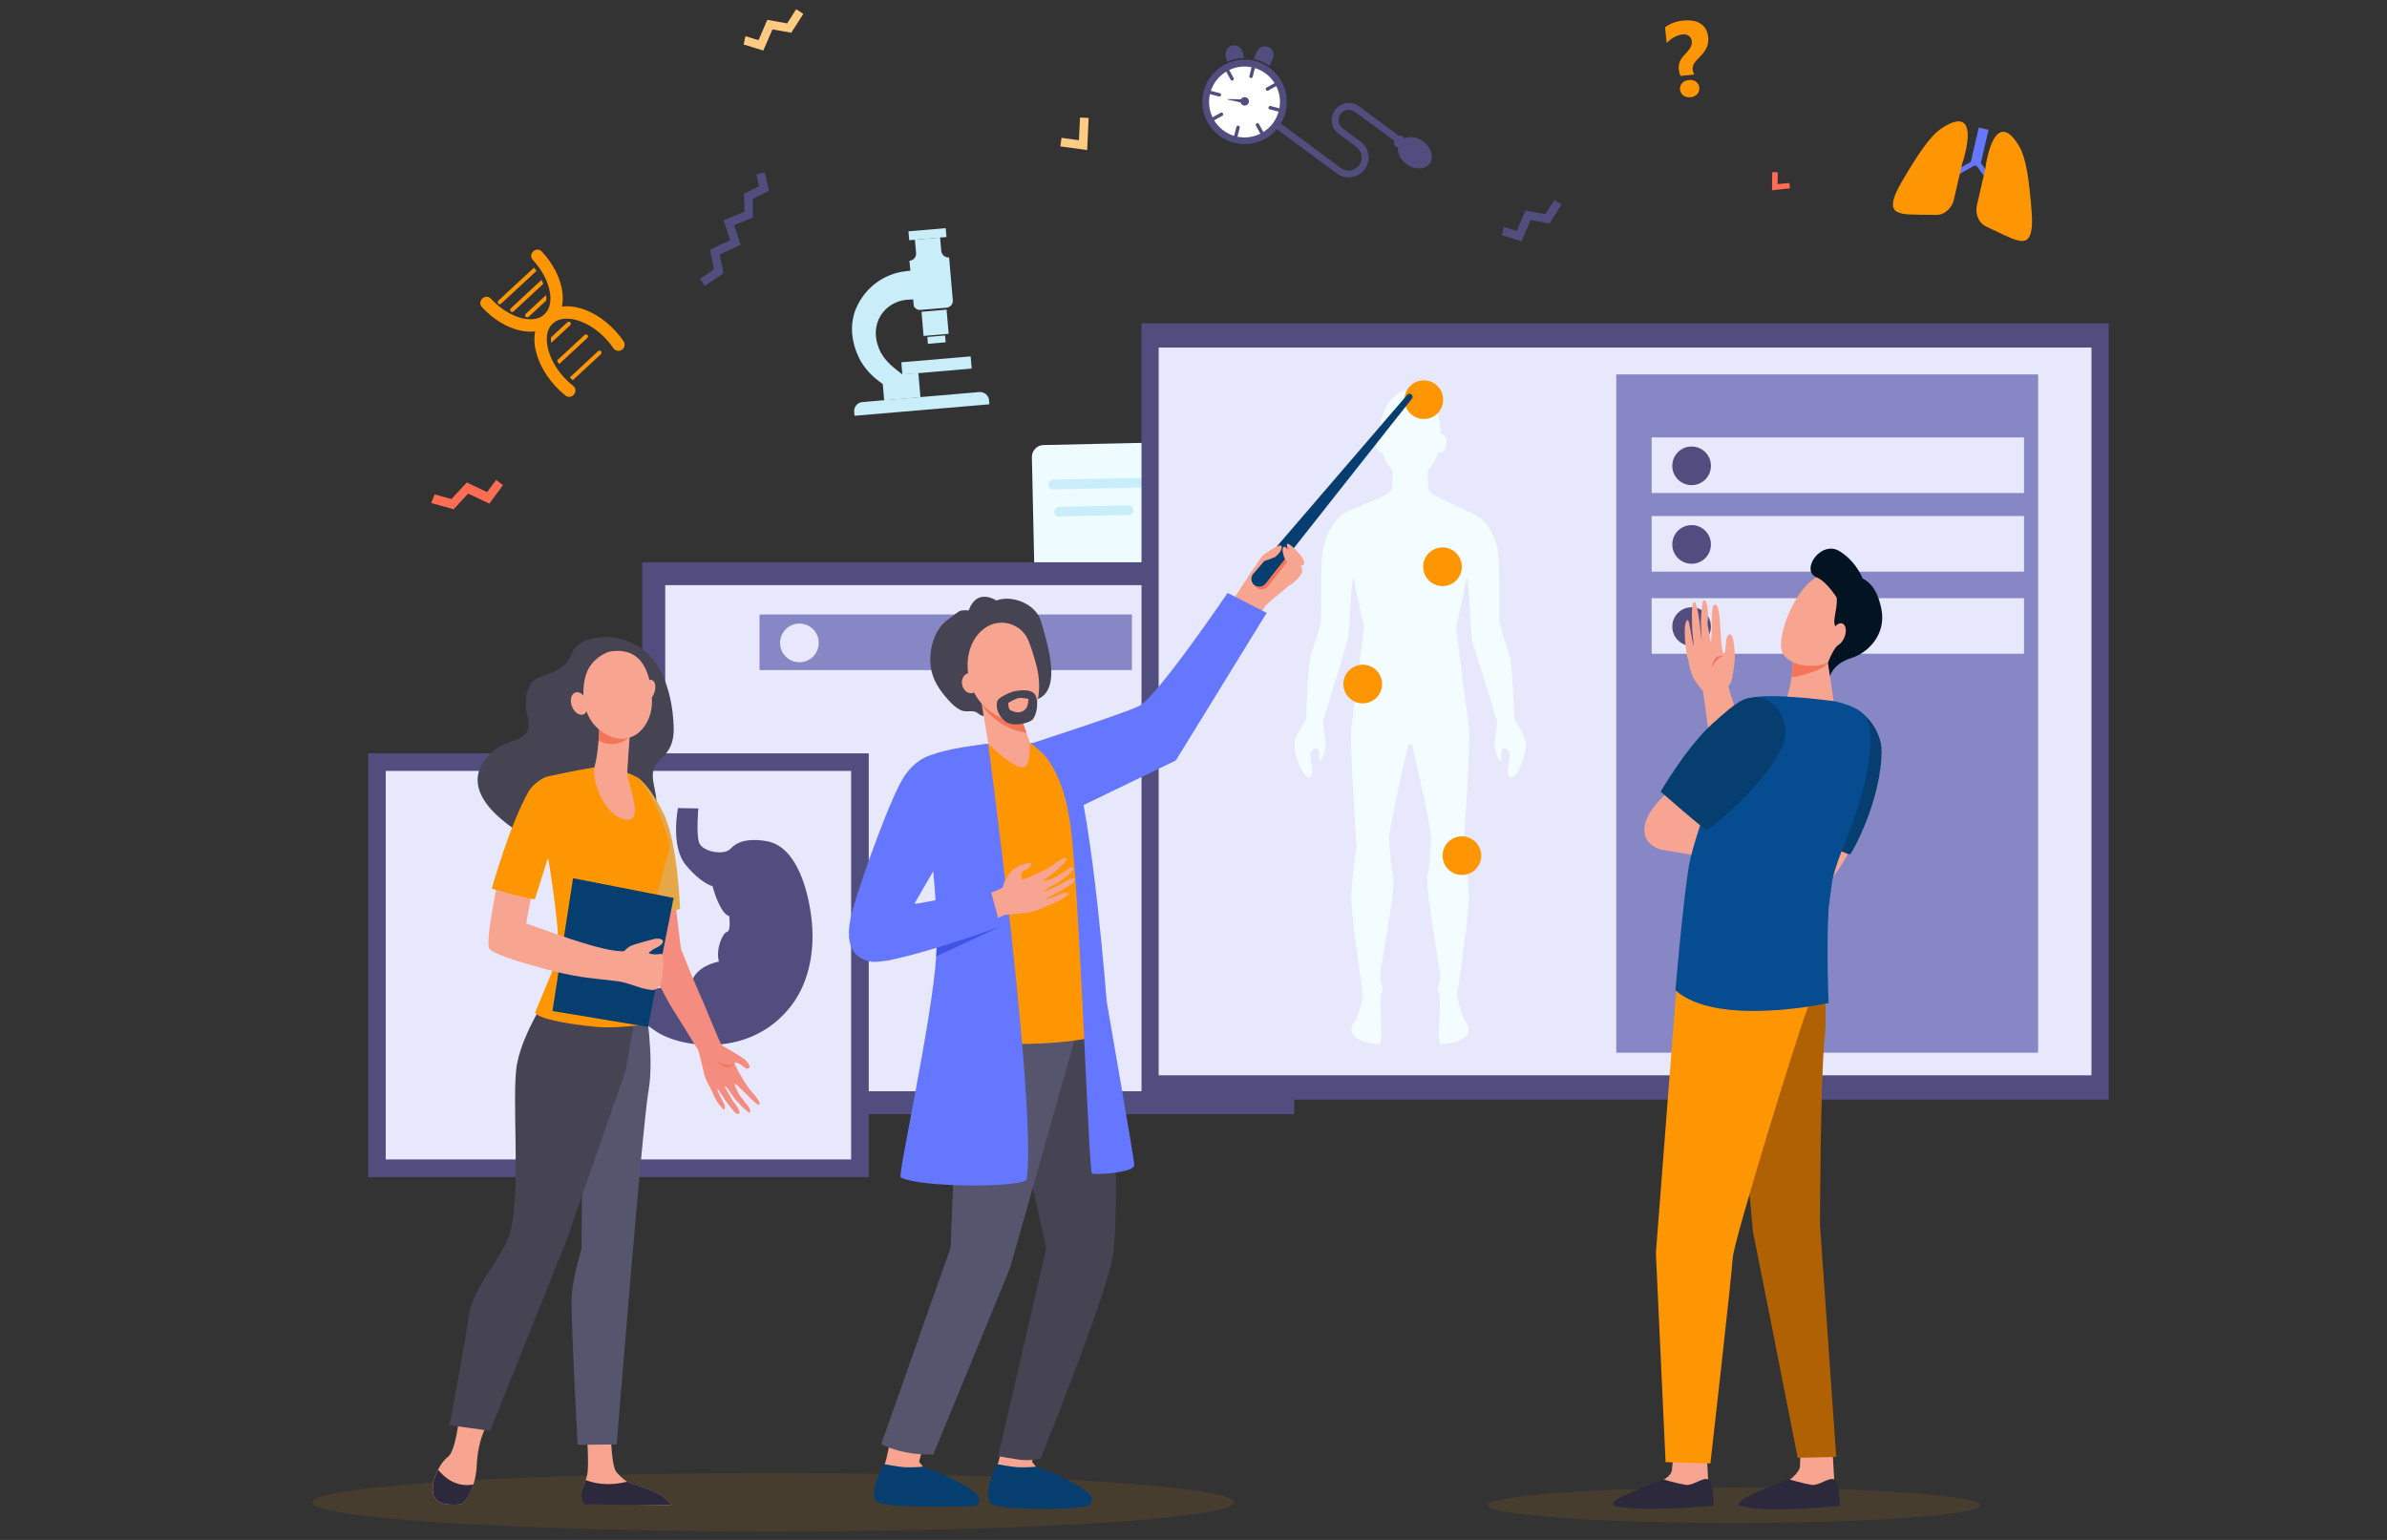 <?xml version="1.0" encoding="utf-8"?>
<!-- Generator: Adobe Illustrator 24.0.0, SVG Export Plug-In . SVG Version: 6.00 Build 0)  -->
<svg version="1.1" id="Слой_2" xmlns="http://www.w3.org/2000/svg" xmlns:xlink="http://www.w3.org/1999/xlink" x="0px" y="0px"
	 viewBox="0 0 3100 2000" style="enable-background:new 0 0 3100 2000;" xml:space="preserve">
<rect x="0" y="0" width="3100" height="2000" fill="#333333" stroke="none"/>
<style type="text/css">
	.st0{opacity:0.1;fill:#FE9603;enable-background:new    ;}
	.st1{fill:#EEFBFF;}
	.st2{fill:#FFFFFF;}
	.st3{fill:#86B1F2;}
	.st4{fill:#C9EDF9;}
	.st5{fill:#514E7F;}
	.st6{fill:#E8E8FC;}
	.st7{fill:#8787C6;}
	.st8{fill:#FF6E53;}
	.st9{fill:#F3FDFF;}
	.st10{fill:#FE9603;}
	.st11{fill:#F8A492;}
	.st12{fill:#063E70;}
	.st13{fill:#F7A491;}
	.st14{fill:#2D293D;}
	.st15{fill:#F47458;}
	.st16{fill:#031322;}
	.st17{fill:#AF6104;}
	.st18{fill:#064C91;}
	.st19{fill:#57546D;}
	.st20{fill:#464353;}
	.st21{fill:#F48C7F;}
	.st22{fill:#E6A748;}
	.st23{fill:#6577FF;}
	.st24{fill:#4054E7;}
	.st25{fill:#FFCB83;}
</style>
<ellipse class="st0" cx="2251.9" cy="1955" rx="319.5" ry="22.9"/>
<ellipse class="st0" cx="1004.3" cy="1951.1" rx="598.6" ry="37.9"/>
<g>
	<path class="st1" d="M1358.8,745.2l263.6-5.8c8.5-0.2,15.2-7.2,15.1-15.7l-3-136.4c-0.2-8.5-7.2-15.2-15.7-15.1l-263.6,5.8
		c-8.5,0.2-15.2,7.2-15.1,15.7l3,136.4C1343.3,738.6,1350.3,745.3,1358.8,745.2z"/>
	<path class="st2" d="M1500.8,655.6c0.6,27.2,23.1,48.7,50.3,48.1c27.2-0.6,48.7-23.1,48.1-50.3c-0.6-27.2-23.1-48.7-50.3-48.1
		C1521.8,605.9,1500.2,628.4,1500.8,655.6z"/>
	<path class="st3" d="M1535.1,635.2c0.2,8,6.8,14.4,14.8,14.2c8-0.2,14.4-6.8,14.2-14.8c-0.2-8-6.8-14.4-14.8-14.2
		C1541.3,620.5,1534.9,627.1,1535.1,635.2z"/>
	<path class="st3" d="M1527.4,681.4l46.4-1l-0.1-3.2c-0.2-10.6-9-19-19.6-18.8l-8,0.2c-10.6,0.2-19,9-18.8,19.6L1527.4,681.4z"/>
	<g>
		<path class="st4" d="M1485.5,632.7c2.5-0.9,4.1-3.4,4-6c-0.1-3.5-3-6.2-6.4-6.1l-115.3,2.5c-0.7,0-1.4,0.2-2.1,0.4
			c-2.5,0.9-4.1,3.4-4,6c0.1,3.5,3,6.2,6.4,6.1l115.3-2.5C1484.2,633.1,1484.9,632.9,1485.5,632.7z"/>
	</g>
	<g>
		<path class="st4" d="M1467.8,668.4c2.5-0.9,4.1-3.4,4-6c-0.1-3.5-3-6.2-6.4-6.1l-90,2c-0.7,0-1.4,0.2-2.1,0.4
			c-2.5,0.9-4.1,3.4-4,6c0,1.7,0.7,3.2,1.9,4.4c1.2,1.2,2.8,1.8,4.5,1.7l90-2C1466.4,668.8,1467.1,668.7,1467.8,668.4z"/>
	</g>
</g>
<rect x="899.1" y="665.3" transform="matrix(-1.836970e-16 1 -1 -1.836970e-16 2346.128 -168.823)" class="st5" width="716.8" height="846.8"/>
<rect x="928.8" y="695" transform="matrix(-1.836970e-16 1 -1 -1.836970e-16 2346.128 -168.824)" class="st6" width="657.3" height="787.2"/>
<rect x="986.4" y="798.1" class="st7" width="483.6" height="72.2"/>
<path class="st6" d="M1063.3,835c0,13.9-11.2,25.1-25.1,25.1c-13.9,0-25.1-11.2-25.1-25.1c0-13.9,11.2-25.1,25.1-25.1
	C1052.1,809.9,1063.3,821.1,1063.3,835z"/>
<rect x="528.1" y="928.5" transform="matrix(-1.836970e-16 1 -1 -1.836970e-16 2056.748 450.355)" class="st5" width="550.3" height="650.1"/>
<rect x="550.9" y="951.4" transform="matrix(-1.836970e-16 1 -1 -1.836970e-16 2056.747 450.353)" class="st6" width="504.6" height="604.4"/>
<path class="st5" d="M880.5,1049.5c0,0-10.1,49.3,10.1,73.9c20.3,24.6,34.8,27.5,34.8,27.5s8.7,34.8,21.7,39.1
	c0,0,2.4,19.3-2.9,20.3c-5.3,1-15,21.7-10.6,38.6c0,0-33.8,5.8-36.2,31.4c0,0-8.7,3.4-17.4,0.5c-8.7-2.9-27.1,5.3-40.6,3.9
	c-13.5-1.4-35.3-25.1-56.5-15.5c-21.3,9.7-15.5,110.6-15.5,110.6h19.8c0,0-1.4-73.4,9.2-74.9c10.6-1.4,22.7,12.1,55.1,34.3
	s123.7,35.7,176.3-33.3c24.3-31.9,30.7-74.5,26-113.5c-3.9-33.1-17.9-92.4-57.5-99.8c-15.3-2.9-35.9-3.2-47.3,9.5
	c-8.7,9.7-37.2,3.9-41.1-7.7c-3.9-11.6-1-44.4-1-44.4L880.5,1049.5z"/>
<polygon class="st8" points="644.4,623.3 632.6,639.2 606.2,626.6 586.3,648.2 564.5,642.1 560,653.3 589.1,661.4 608,641 
	635.5,654.1 653.2,630.1 "/>
<polygon class="st5" points="998.7,247.9 977.5,258.4 978,282.4 953.5,292.5 961.9,317.9 934.7,330.5 939.6,354.9 915.3,371.3 
	909.1,362.1 927.2,349.8 922.1,324.1 948.3,312 939.7,286.1 966.8,275.1 966.3,251.6 985.9,241.9 982.3,226.5 993.1,224 "/>
<rect x="1482.4" y="419.8" transform="matrix(-1 -1.224647e-16 1.224647e-16 -1 4220.973 1847.982)" class="st5" width="1256.1" height="1008.3"/>
<rect x="1637.9" y="318.3" transform="matrix(-1.836970e-16 1 -1 -1.836970e-16 3034.477 -1186.495)" class="st6" width="945.2" height="1211.4"/>
<g>
	<path class="st9" d="M1791.9,564c0,31.9,17.7,57.8,39.6,57.8c21.9,0,39.6-25.9,39.6-57.8s-17.7-57.8-39.6-57.8
		C1809.6,506.2,1791.9,532.1,1791.9,564z"/>
	<path class="st9" d="M1863.8,575c-0.7,6.8,2,12.6,6.1,13c4.1,0.4,7.9-4.7,8.6-11.5c0.7-6.8-2-12.6-6.1-13
		C1868.4,563.1,1864.6,568.3,1863.8,575z"/>
	<path class="st9" d="M1786.1,576.6c0.8,6.8,4.7,11.9,8.7,11.4c4.1-0.5,6.7-6.3,5.9-13.1c-0.8-6.8-4.7-11.9-8.7-11.4
		C1788,564,1785.3,569.9,1786.1,576.6z"/>
	<path class="st9" d="M1682,960.9c4.9-12.7,14.4-27.4,14.4-27.4s1.4-68.9,6.7-85.1c5.3-16.2,11.3-32,12.3-41.5
		c1.1-9.5-1.4-76.3,3.2-96.4c4.6-20,16.4-38.3,28.8-45c12.3-6.7,55.7-20.8,59.5-28.8c3.9-8.1-0.7-45.4-0.7-45.4l25.2-7.5v0l0,0l0,0
		v0l25.2,7.5c0,0-4.6,37.3-0.7,45.4c3.9,8.1,48.9,25.9,61.2,32.5c12.3,6.7,22.5,21.3,27.1,41.3c4.6,20,2.1,86.9,3.2,96.4
		c1.1,9.5,7,25.3,12.3,41.5c5.3,16.2,6.7,85.1,6.7,85.1s9.5,14.8,14.4,27.4c4.9,12.7-10.2,51.4-19,48.9c-8.8-2.5,2.1-27.1-2.1-33.4
		c-4.2-6.3-8.1-5.6-9.5-1.1c-1.4,4.6,0.7,13-1.8,13c-2.5,0-8.4-13.7-7.4-25c1.1-11.3,4.6-21.1,2.5-29.5s-27.6-86.4-31.1-100.8
		c-3.5-14.4-4-81.7-7.6-82.8c0,0-6.7,34.1-13.7,64l5.6,46.4c0,0,8.4,63.7,10.9,83.4c2.5,19.7-6.7,155.1-6.7,155.1s7,45.4,6.7,69.6
		c-0.4,24.3-15.1,123.1-15.1,123.1s3.5,25,11.3,35.5c7.7,10.6,2.1,19-6,22.9c-8.1,3.9-22.9,6.7-26.7,5.6c0,0-3.5,0-2.5-20.8
		c1.1-20.8,2.1-39-0.4-45.4c-2.5-6.3,0.4-9.5,2.1-16.9c1.8-7.4-19.7-118.7-16.5-134.2c3.2-15.5,3.7-35.9,4.8-48.5
		c1.1-12.7-24.8-123.3-24.8-123.3h-4.8c0,0-26,111.4-25,124.1c1.1,12.7,2.4,35.2,5.5,50.6c3.2,15.5-18.9,123.9-17.2,131.3
		c1.8,7.4,4.6,10.6,2.1,16.9c-2.5,6.3-1.4,24.6-0.4,45.4c1.1,20.8-2.5,20.8-2.5,20.8c-3.9,1.1-18.6-1.8-26.7-5.6
		c-8.1-3.9-13.7-12.3-6-22.9c7.7-10.6,11.3-35.5,11.3-35.5s-14.8-98.8-15.1-123.1c-0.4-24.3,6.7-69.6,6.7-69.6s-9.1-135.4-6.7-155.1
		c2.5-19.7,10.9-83.4,10.9-83.4l5.6-46.4c-7-29.9-13.7-64-13.7-64c-3.5,1.1-4.2,66.8-7.7,81.2c-3.5,14.4-28.8,94-31,102.4
		c-2.1,8.4,1.4,18.3,2.5,29.5c1.1,11.3-4.9,25-7.4,25c-2.5,0-0.4-8.4-1.8-13c-1.4-4.6-5.3-5.3-9.5,1.1c-4.2,6.3,6.7,31-2.1,33.4
		C1692.2,1012.3,1677.1,973.6,1682,960.9z"/>
</g>
<rect x="2099.1" y="486.3" transform="matrix(-1 -1.224647e-16 1.224647e-16 -1 4746.026 1853.486)" class="st7" width="547.9" height="880.9"/>
<path class="st10" d="M1898.5,736.1c0,13.9-11.2,25.1-25.1,25.1c-13.9,0-25.1-11.2-25.1-25.1c0-13.9,11.2-25.1,25.1-25.1
	C1887.3,711,1898.5,722.2,1898.5,736.1z"/>
<path class="st10" d="M1794.9,888.4c0,13.9-11.2,25.1-25.1,25.1c-13.9,0-25.1-11.2-25.1-25.1c0-13.9,11.2-25.1,25.1-25.1
	C1783.7,863.3,1794.9,874.5,1794.9,888.4z"/>
<path class="st10" d="M1923.7,1111.3c0,13.9-11.2,25.1-25.1,25.1c-13.9,0-25.1-11.2-25.1-25.1c0-13.9,11.2-25.1,25.1-25.1
	C1912.4,1086.2,1923.7,1097.5,1923.7,1111.3z"/>
<path class="st10" d="M1874.2,519.1c0,13.9-11.2,25.1-25.1,25.1c-13.9,0-25.1-11.2-25.1-25.1c0-13.9,11.2-25.1,25.1-25.1
	C1863,493.9,1874.2,505.2,1874.2,519.1z"/>
<rect x="2145" y="568.1" class="st6" width="483.6" height="72.2"/>
<path class="st5" d="M2222,605c0,13.9-11.2,25.1-25.1,25.1c-13.9,0-25.1-11.2-25.1-25.1c0-13.9,11.2-25.1,25.1-25.1
	C2210.7,579.9,2222,591.1,2222,605z"/>
<rect x="2145" y="670.2" class="st6" width="483.6" height="72.2"/>
<path class="st5" d="M2222,707.1c0,13.9-11.2,25.1-25.1,25.1c-13.9,0-25.1-11.2-25.1-25.1c0-13.9,11.2-25.1,25.1-25.1
	C2210.7,681.9,2222,693.2,2222,707.1z"/>
<rect x="2145" y="776.9" class="st6" width="483.6" height="72.2"/>
<path class="st5" d="M2222,813.8c0,13.9-11.2,25.1-25.1,25.1c-13.9,0-25.1-11.2-25.1-25.1c0-13.9,11.2-25.1,25.1-25.1
	C2210.7,788.7,2222,800,2222,813.8z"/>
<path class="st11" d="M2402.2,1102.1c-1.2,4.4-1.9,5.9-3.4,8.9c-9.9,19.2-32.8,46.6-32.8,46.6l-17.7-42.7c0,0,2.9-13.4,7.9-32.5
	C2373.2,1087.2,2389.6,1089.9,2402.2,1102.1z"/>
<path class="st12" d="M2300.5,1065.1c0,0,98.9,45.5,102.1,44.6c2.1-0.6,40.6-69.4,41-134.1c0.2-29.9-28.9-65.8-61.3-58.7
	c-16.3,3.6-16.1,8.4-40.3,45.9C2317.8,1000.3,2300.5,1065.1,2300.5,1065.1z"/>
<path class="st13" d="M2216,1880.3c0,0,2.3,41.5,2.4,41.6c0.9,5.3,4.3,18.3,4.3,23.1c0,18-80-15.3-62.1-23.2
	c1.6-0.7,10.1-6.2,10.7-12.3c0.8-9.4,2.9-28.5,2.9-28.5L2216,1880.3z"/>
<path class="st14" d="M2160.8,1921.6c0,0,18.8,5.5,28.4,6.9c9.6,1.4,22.3-10.2,29.1-7.1c7.5,3.4,7.2,34.4,7.2,34.4
	s-100.7,8.8-129-0.3C2085.2,1951.9,2122.4,1934.4,2160.8,1921.6z"/>
<path class="st13" d="M2379.7,1880.3c0,0,2.3,41.5,2.4,41.6c0.9,5.3,4.3,18.3,4.3,23.1c0,18-80-15.3-62.1-23.2
	c1.6-0.7,12.6-10.2,13.2-16.4c0.8-9.4,0.4-24.4,0.4-24.4L2379.7,1880.3z"/>
<path class="st14" d="M2324.4,1921.6c0,0,18.8,5.5,28.4,6.9c9.6,1.4,22.3-10.2,29.1-7.1c7.5,3.4,7.8,34.4,7.8,34.4
	s-101.2,10.3-129.6-0.3C2249,1951.4,2286,1934.4,2324.4,1921.6z"/>
<g>
	<path class="st13" d="M2285,1019.1c-0.3-0.9-0.9-2.8-1.9-5.7c-3.5-10.5-10.9-32.2-17.4-53.8l-0.1-0.2c-2-7.6-6.3-20.8-10.4-33.5
		c-4.6-14.2-10.3-31.8-10.5-34.8c0.2-0.5,2.6-3.4,3.1-4.6c2.6-7.2,4.5-22.1,5.2-29.6c0.4-4.7-0.8-33-6.1-33
		c-6.4,0-5.1,15.1-6.5,22.9c-0.3,1.8-2.9,1.8-3.2,0c-0.5-2.7-0.9-6.1-1.8-11.4l-1.4-22.4c-0.3-1.7-0.7-27.9-6.5-27.9
		c-6.7,0-3.2,27.4-5.4,49.6c-0.7-2.6-1.4-5.6-1.9-8.5c0.1-1.5-1.9-12.2-2.7-15.7c1-6.2,1.5-31.8-4.7-30.9
		c-3.1,0.5-3.9,29.3-3.9,29.3c0,1.9,1.2,20.9,1.1,23.8c-0.6-4.8-4.6-50.7-9.5-50.7c-4,0-3.5,17.3-2.8,35.2c0.1,2.6,1.8,19.5,2,22.1
		c-1.9-3.4-5.7-34-7.6-34c-7.8,0-2.7,44.4,0.2,51.6c0.3,0.7,0.6,2.2,0.9,3.9c1,5,2.6,13.3,6.7,20.8c4.9,9,10.8,14.1,11.8,16.3
		c0.8,4.5,4,29.7,7,49.9c1.3,8.6,2.7,18.1,4.1,27.9l0.1,0c0.3,2.1,1.7,8.9,7.3,34.2c7.6,34.7,8.4,36.2,8.8,36.8
		c3.3,6.3,79.3,116.4,82.5,121l1.9,2.8l32-46L2285,1019.1z"/>
	<path class="st15" d="M2223.1,868.1c0,0,5.7-15.6,15.9-15.6c0,0-5.7-2.2-10.6,1.9C2223.6,858.5,2223.1,868.1,2223.1,868.1z"/>
</g>
<g>
	<path class="st13" d="M2372.3,849.2l9.1,61.2c0,0-34.6,29.6-54.7,23.4c-16.9-5.2-5.3-28.8-5.3-28.8s9-32.7,6.2-49.8
		C2324.8,838.1,2372.3,849.2,2372.3,849.2z"/>
	<path class="st15" d="M2365.7,867.8c-8.7,4.4-25.8,10.3-39.1,11.8c1.3-8.6,2-17.6,0.9-24.3c-1.3-7.9,8.2-9.8,18.7-9.5
		c13.8,1.3,26,3.6,26,3.6l1.7,11.8C2371.4,864,2368.6,866.3,2365.7,867.8z"/>
	<path class="st13" d="M2415.9,778.6c1.4,0-13.7,68.4-37,80.2c-23.4,11.8-58.2,5.6-64.7-12.8c-7.2-20.4,19.1-90.1,52-99
		C2399,738.1,2415.9,778.6,2415.9,778.6z"/>
	<path class="st16" d="M2388.9,715.8c18.7,11.5,27.2,28.5,30.1,35.5c8.8,4.4,19.3,14,24.4,39.9c6.3,31.8-16,56.3-39.5,63.6
		c-23.6,7.4-27.3,23.5-27.3,23.5l-2.6-17.4c0,0,5.2-15.6,13.1-23.4c7.9-7.8-3.7-19.2-4.8-28.5c-0.8-7.1,4.1-21,3.1-32.7
		c0,0-13.1-21.2-26-26.4C2337.4,740.9,2364.9,701.1,2388.9,715.8z"/>
	<path class="st13" d="M2378.9,820.9c-3.1,7.9-1.8,15.7,2.8,17.5c4.6,1.8,10.8-3.2,13.8-11.1c3.1-7.9,1.8-15.7-2.8-17.5
		C2388.2,808.1,2382,813,2378.9,820.9z"/>
</g>
<path class="st11" d="M2292,1126.8l-135.9-23.6c0,0,15.5-41.5,21-41.5s102.8,45.3,102.8,45.3l7.7,16.6L2292,1126.8z"/>
<path class="st17" d="M2361.6,1226.2c0,0,13.6,70,8,123c-5.5,53-6,241.5-6,241.5l21.1,301.5l-50,1.2c0,0-59.3-301.3-58.2-293.6
	c1.1,7.7-19.9-212.2-19.9-212.2l70.7-168L2361.6,1226.2z"/>
<path class="st10" d="M2348.3,1222.9c0,0,8.8,63-2.2,90.6c-11.1,27.6-94.8,298.7-95.9,320.8c-1.1,22.1-28.9,266.4-28.9,266.4
	l-58.2-1.7l-12.6-271.6l26.4-341.3l25.6-86.3L2348.3,1222.9z"/>
<path class="st13" d="M2381.3,910.5c0,0-14.3,10-27.7,8.9c-13.4-1.2-32.3-14.3-32.3-14.3l2.6-9.5c0,0,34.6-5.4,35.5-4.8
	C2360.3,891.3,2381.3,910.5,2381.3,910.5z"/>
<path class="st11" d="M2228.4,1059.5c0,0-51.4,51.8-74.6,42.9c-23.2-8.8-32.8-39.1,23.8-83.3
	C2228.3,979.6,2228.4,1059.5,2228.4,1059.5z"/>
<path class="st18" d="M2193.6,1123.5c7.6-44.3,63-182.3,67.4-207.7c2.1-12.4,32-12.6,60.4-11c30,1.7,59.9,5.8,59.9,5.8
	s26.6,4.7,38.3,16.4c11.7,11.7,14.8,44.1-2,105.5c-13.3,48.5-29.7,75.1-37.9,110.4c-1.7,11.8-3.1,23.5-4.9,37.2
	c-3,52.8,0,122.6,0,122.6s-144.8,32-198.9-16.6C2175.9,1285.9,2185.8,1168.9,2193.6,1123.5z"/>
<path class="st12" d="M2156.7,1028.1c0,0,56.8,50,60.1,50c2.1,0,81.1-62,99.3-112.9c10.1-28.1-11.1-59.6-35.2-59.5
	c-16.7,0.1-24.2,4.7-57.3,34.5C2190.4,970.1,2156.7,1028.1,2156.7,1028.1z"/>
<path class="st13" d="M595.9,1843.6c0,0-4.1,41.4-14.6,49c-10.5,7.6-24.5,35.7-17.5,50.9c7,15.2,36.3,9.9,36.3,9.9s17.5-16,19-49.6
	c1.6-33.6,12.1-50.8,12.1-50.8L595.9,1843.6z"/>
<path class="st13" d="M762,1860.2c0,0,3.3,41.8,0.6,55.4c-1.4,7.3-9.4,22.2-5.8,29.1s7.9,8.6,7.9,8.6l106.4,1.7
	c0,0-0.2-13.4-50.9-27.9c-6.4-1.8-13.4-8.2-19.2-14.5c-6.8-7.6-7.4-44.4-7.4-44.4L762,1860.2z"/>
<path class="st19" d="M838,1304.7c0,0,12.1,67.8,4.2,112.3c-8,44.5-41.3,459-41.3,459l-50.7,0.5c0,0-9.3-169.7-7.7-193.7
	c1.6-24,12.7-60.9,12.7-60.9l1-145.1l53.6-182.7L838,1304.7z"/>
<path class="st20" d="M713,1290.4c0,0-33.5,49.6-41.4,90.7c-8,41.1,5.9,167.2-9.5,221c-8.3,29.1-48.8,70.6-53.6,108.2
	c-4.8,37.6-24.8,140.7-24.8,140.7l52.8,7.3l98.8-246.2l77.5-222.5l19.8-114.6L713,1290.4z"/>
<path class="st14" d="M615,1928c-22.8,4.2-38.1-9.2-46-19.2c-5.8,11.3-9.4,25.4-5.1,34.7c7,15.2,36.3,9.9,36.3,9.9
	S609.3,1945.2,615,1928z"/>
<path class="st14" d="M820.3,1926.9c-1.8-0.5-3.7-1.4-5.6-2.6c-25.2,6.4-43.7,2.1-54.1-2.1c-2.7,7.6-6.4,16.5-5.6,22.3
	c1,7,4.1,9.5,4.1,9.5l112.1,0.9C871.1,1954.9,870.9,1941.5,820.3,1926.9z"/>
<g>
	<path class="st21" d="M981,1423.4c0,0-5-5.4-6.5-7.3c-1.8-2.2-6.6-9.4-6.6-9.4s-15.7-25.6-13.7-26.6c2-1,7.2,2,8.7,3.2
		c1.5,1.2,3.4,2.6,5,3.8c1.5,1.3,3.7,1.2,5.4-0.6c1.7-1.8-3.3-8-5.5-9.9c-6.8-5.7-27.9-17.4-30.1-18.8c-2.6-1.6-21.5-50.9-29.3-67.3
		c0,0,0,0,0,0c-12-27.2-23-55.7-24.2-58.6L869,1106.1l-49.1-12.8c0,0,14.8,140,16.3,146.9c0.7,3.3,33.5,64.2,33.6,64.2
		c18.1,29,34.1,54.6,37,59.5c0,0,4.7,17.2,7,28.3c2.3,11.1,9,20.5,10.2,23.5c0.2,0.4,3.5,11.1,12.2,21.8c7.5,9.2,4.7-2.9,4.7-2.9
		s-10.8-19.6-9.1-20.2c1.3-0.5,6.6,10.6,14.8,20.9c2.1,2.6,4.2,5.3,6.1,7.6c5.1,6.2,10.4,4.9,6.2-2.5c-1.5-2.6-4.1-6.9-6.4-9.6
		c-2.5-3-3.8-6.6-5.5-9.4c-3.4-5.6-5.9-9.7-5.6-9.7c0.4,0,0.5-1.6,2.9,1.1c2.8,3.3,7.2,11.6,11.7,16.1c2.5,2.6,7.5,8.3,7.5,8.3
		s9.1,8.3,9.7,8c3.3-2.1-1.5-9.9-5.4-13c-1.5-3.2-6.9-9-6.9-9s-8.3-14.3-6.2-15.5c1.7-1,28.2,29.3,31.3,27
		C988.5,1432.9,981,1423.4,981,1423.4z"/>
	<path class="st15" d="M931.8,1378.9c0,0,14.4,8.2,22.1,1.5c0,0-2.9,5.4-9.2,5.5C938.3,1385.9,931.8,1378.9,931.8,1378.9z"/>
</g>
<path class="st20" d="M741.3,850.9c-7.1,19.4-25.6,22.1-44.4,30.7c-12.6,5.7-16.8,29-12.5,45.2c10.8,41.1-23.3,28.6-46.4,50.7
	c-55.7,53.3,36.5,103.5,49.7,111.9c13.2,8.5,62.8,24.4,71.5,25.7c26.4,3.8,60.8-10.4,82.7-40.8c21.9-30.4,2.8-52.4,6.3-72.2
	c3.5-19.8,28.1-18.8,26.7-58.3c-1.5-42.8-14.7-77.4-33.9-95.2c-31.7-29.5-76.7-23.5-91.1-10.1C745.6,842.5,742.9,846.7,741.3,850.9z
	"/>
<path class="st22" d="M827.2,1009.4c0,0,14.6,6.8,34.5,46.9c18.5,37.4,21.5,124.2,21.5,124.2s-29.4,9.3-46.2,6.1
	C820,1183.3,827.2,1009.4,827.2,1009.4z"/>
<path class="st10" d="M771.8,996.8c0,0-9.8,0.8-59.6,11.4c-8.1,1.7-20.8,11-25.7,19.7c-25.4,45.2-47.8,126.3-47.8,126.3
	s41.6,13.6,56,13.6l17.1-53.9c0,0,19.5,113.7,11.4,133c-8,19.3-28.2,68.1-28.2,68.1s0.3,10.4,76.3,18.4c30.5,3.2,68.5-3.3,68.5-3.3
	s-6.9-73.9-0.8-106c10-52.3,29.5-114.9,30.5-122.8c1.6-12.9-28-85.6-43.3-92.4c-3.9-1.8-10.5-5.4-16.3-6.8
	C792.4,998,771.8,996.8,771.8,996.8z"/>
<path class="st13" d="M778.4,945.3c0,0-1.6,36.4-6.2,49.8c-4.6,13.4,9.7,62,38.7,69.1c26.1,6.4,7.3-39,3.7-58.4
	c-0.4-2.1,4.7-69.5,4.7-69.5L778.4,945.3z"/>
<path class="st15" d="M817.3,957.5c2.3-11.5,4.4-21,4.4-21l-43.3,8.8c0,0-0.3,7.4-1.1,16.8C793.5,969.6,807.4,966.3,817.3,957.5z"/>
<path class="st13" d="M791.5,846.3c0,0-17,4.7-26.8,21.5c-9.8,16.7-14.7,64.8,21.4,85.3c36.1,20.5,61.7-12.3,60.6-43.1
	C845.6,879.2,836.9,838.6,791.5,846.3z"/>
<path class="st13" d="M849.8,899.6c-2.6,7.6-8.3,12.5-12.7,10.9c-4.4-1.5-5.9-8.9-3.2-16.4c2.6-7.6,8.3-12.5,12.7-10.9
	C851,884.6,852.4,892,849.8,899.6z"/>
<path class="st13" d="M761.9,910.1c2.9,7.9,1,15.8-4.3,17.8c-5.3,2-12-2.8-14.9-10.6c-2.9-7.9-1-15.8,4.3-17.8
	C752.3,897.5,759,902.2,761.9,910.1z"/>
<polygon class="st12" points="841.6,1333.7 717.5,1313.1 744.2,1140.6 874.8,1166.2 "/>
<path class="st13" d="M860.2,1239c-0.2-0.7-10.5,2.1-17.5-1c-1.4-0.6,4.9-4,5.9-5.2c0.1-0.2,12.4-5,12.4-9.9c0-4.9-10-3.7-10-3.7
	s-29,7.1-33.5,10.2c-4.5,3.1-6.6,5.6-6.9,5.9c-1.7,0.2-3.2,0.3-4.3,0.2c-25.1-1.6-64-14.9-123-36.2l6.1-32
	c-13-1.7-35.1-8.3-45.3-11.5c-4.2,24.5-12.6,66.7-8.9,75.7c2.6,6.4,34,16.4,69.2,26c44.9,12.3,57.3,12,97.4,16.9
	c12.2,1.4,27.9,8.3,34.2,9.5c9.3,1.8,12.4,3.5,18-0.5c4.8-3.4,6.2-13.6,6.8-20C861.8,1251.4,862.3,1246.8,860.2,1239z"/>
<g>
	
		<rect x="1197.5" y="403.3" transform="matrix(-0.996 8.504868e-02 -8.504868e-02 -0.996 2459.025 733.374)" class="st4" width="32.7" height="31.5"/>
	
		<rect x="1204.2" y="436.6" transform="matrix(-0.996 8.500469e-02 -8.500469e-02 -0.996 2464.614 777.062)" class="st4" width="23.1" height="8.9"/>
	<path class="st4" d="M1181.1,338.7c5.2-0.4,9.1-5,8.6-10.2l-1.5-17.2l32.7-2.8l1.5,17.2c0.4,5.2,5,9.1,10.2,8.6l4.8,55.7
		c0.4,4.9-3.2,9.1-8,9.6l-34,2.9c-3.7,0.3-7.1-1.7-8.6-4.8C1186,392,1181.1,338.7,1181.1,338.7z"/>
	
		<rect x="1179.8" y="298.3" transform="matrix(-0.996 8.504299e-02 -8.504299e-02 -0.996 2429.646 504.628)" class="st4" width="48.6" height="11.6"/>
	
		<rect x="1146.3" y="486" transform="matrix(-0.996 8.505601e-02 -8.505601e-02 -0.996 2378.428 902.512)" class="st4" width="47.3" height="31.8"/>
	<path class="st4" d="M1109.8,540l175.1-14.9l-0.4-5.2c-0.5-6.4-6.2-11.2-12.7-10.7l-151.8,13c-6.4,0.5-11.2,6.2-10.7,12.7
		L1109.8,540z"/>
	
		<rect x="1170.5" y="466.5" transform="matrix(-0.996 8.504922e-02 -8.504922e-02 -0.996 2467.411 843.779)" class="st4" width="90.4" height="15.9"/>
	<path class="st4" d="M1202.5,388.1c-11.3,0.5-23.5,1.1-23.4,1.1l-1.2,0.1c-27.7,2.1-52.3,30.6-34.4,67.8l0.6,1.1
		c9.5,16.5,22.3,22.9,39.6,37.4l-15.2,18c-18.4-13.1-36.2-20.9-50.2-43.8c-0.2-0.6-21.3-33.7-6.7-68.8c12-28.3,36.9-45.2,63.5-48.6
		l25.6-3.2L1202.5,388.1z"/>
</g>
<path class="st13" d="M1690.3,740.1c-1.1-10.3-29.7-18.7-38.1-21.1c-8.4-2.5-3-0.5-12.3,2.5c-1.1,0.4-29.4,43.4-29.4,43.4
	c-8.9,14-90.6,138.9-118.1,157.8c-28.1,19.4-140.1,53.1-140.1,53.1l-5.1,71.5c0,0,154.6-53,187.7-81.4
	c27.4-23.5,82.1-136.9,108.1-178.6l0,0C1649.8,778.6,1691.4,750.4,1690.3,740.1z"/>
<path class="st12" d="M1833.6,517.8l-189.8,240.3l-0.2,0.2c-3.5,4.5-10,5.2-14.5,1.7c-4.5-3.5-5.2-10-1.7-14.5
	c0.1-0.1,0.2-0.2,0.3-0.3l199.8-232.3l0.1-0.1c1.4-1.7,3.9-1.8,5.6-0.4C1834.7,513.8,1834.9,516.2,1833.6,517.8z"/>
<path class="st15" d="M1670,724.9l-26.3,33.3l-0.2,0.2c-3.3,4.2-9.3,5.1-13.7,2.3c0.6,0.9,1.4,1.8,2.3,2.5c4.5,3.5,11,2.8,14.5-1.7
	l0.2-0.2l27.4-34.6C1672.8,726,1671.4,725.5,1670,724.9z"/>
<path class="st13" d="M1669.1,710.1c0,0,28.1,24.9,21,35.3c-7.8,11.5-17.8,17.7-18.3,14.3c-0.5-3.5,6-20.2,6-20.2
	s-8.9-11.3-10.6-17.3C1665.5,716,1664.2,709.7,1669.1,710.1z"/>
<path class="st13" d="M1656,723.4c0,0-17.7,7.6-18.7,5.4c-1-2.2,2.6-7.3,2.6-7.3s23.8-18.1,24.6-11.6
	C1665.4,716.4,1656,723.4,1656,723.4z"/>
<path class="st13" d="M1687.2,718.9c0,0-15.3-17.3-15.9-11.5c-0.7,7,12,27.2,18.3,27.2C1695.8,734.6,1695.8,728.5,1687.2,718.9z"/>
<path class="st23" d="M1329.1,968.9c0,0,127.3-40.9,150.1-51.9c22.8-10.9,115.1-146.9,115.1-146.9L1645,796
	c0,0-112.9,183.6-117.9,191.6l-156.5,75.7L1329.1,968.9z"/>
<path class="st13" d="M1305.1,1858.7c0,0-6.6,38.1-10,44.3c-3.5,6.2,25.5,40.2,41.3,34.6c8.9-3.1,10.4-31.1,10.4-31.1l-6.5-7.9
	l8.9-33.4L1305.1,1858.7z"/>
<path class="st12" d="M1294.6,1901.5c0,0,18.5,3.7,27.1,4.1c11.2,0.5,24-0.7,24-0.7s23.1,8.7,30.4,12.3c16.4,8,35.9,18,41.1,25.9
	c1.7,2.5,1.5,11.1-4.7,12.7c-23.7,6.3-107.2,5-122.5-1.3C1272.4,1947.2,1294.6,1901.5,1294.6,1901.5z"/>
<path class="st13" d="M1158.4,1858.7c0,0-6.6,38.1-10,44.3c-3.5,6.2,25.5,40.2,41.3,34.6c8.9-3.1,10.4-31.1,10.4-31.1l-6.5-7.9
	l8.9-33.4L1158.4,1858.7z"/>
<path class="st12" d="M1147.9,1901.5c0,0,18.5,3.7,27.1,4.1c11.2,0.5,24-0.7,24-0.7s23.1,8.7,30.4,12.3c16.4,8,35.9,18,41.1,25.9
	c1.7,2.5,1.7,12.2-4.7,12.7c-26.4,2-108.8,2.3-124.2-4C1124.1,1944.6,1147.9,1901.5,1147.9,1901.5z"/>
<path class="st20" d="M1409.1,1267.5l28.9,74.7c0,0,18.8,178.3,7.9,285.1c-4.6,44.6-94.4,266.9-94.4,266.9s-12.4,3.7-28.3,1.5
	c-6.8-1-26.9-4.5-26.9-4.5l62.5-270.3l-24.3-108.2l-34.4-213.9L1409.1,1267.5z"/>
<path class="st19" d="M1270,1271.4l-24.8,83.2l-10.7,266.1l-90.1,254.9c0,0,26.8,14.9,67.7,13.4l99.8-242.5l86.6-306.5l-3.4-66
	L1270,1271.4z"/>
<path class="st10" d="M1278.9,966.3c0,0-37.2,5.2-47,12.4c-11,8.1-45.2,45.9-45.2,45.9s71.1,203.5,68.3,239.8
	c-2.8,36.2-10.5,89.9-10.5,89.9s138,8.7,190.2-11.9c0,0-16.5-82.1-16.5-103.6c0-21.5-24.3-234-30.9-245.2c-6.6-11.3-42-28-49-28.4
	C1312,963.5,1278.9,966.3,1278.9,966.3z"/>
<path class="st23" d="M1473.1,1513.8c0.9-4.3-35.4-207.9-36-215.2c-5.9-72.3-25.9-294-51.4-324.6c-3.1-2.8-10.6-5.2-18.9-6.2
	c-13.9-1.7-28.4-2.9-28.4-2.9s17.2,14.1,21.4,20c19,26.8,26.7,57.9,30.9,91.1c12.1,96.1,23.2,446.7,27.5,448.2
	C1422.9,1526,1471.1,1523.4,1473.1,1513.8z"/>
<path class="st20" d="M1294,779.9c0,0-25.3-17.1-35.9,12.8c0.1-0.2-8.9-0.1-10.1,0.3c-5.2,1.8-10.2,7.2-14.8,10.1
	c-16.5,10.6-24.1,31.1-25,49.9c-1.1,22.9,8.4,39.6,23.4,56.1c4.4,4.9,9.2,9.6,15,12.7c7,3.8,12.5,0.8,19.1,2.4
	c5.5,1.3,7.5,7.2,14,5.1c9.2-3,18.8-14.4,30.1-12.7c11.3,1.7,37.5-8.5,37.6-8.5c33.6-13.1,10.9-78.2,4.5-101.3
	C1345.7,784.9,1314.8,772,1294,779.9z"/>
<path class="st13" d="M1324.3,927.8l8.7,23.8l4.7,13.3c0,0,0.3,23.8-5.2,30c-9.6,10.6-48.9-28.8-48.9-28.8l-12.5-75L1324.3,927.8z"
	/>
<path class="st15" d="M1275.2,915.5c15,23.2,40.8,33.8,58,36.3l-8.8-24.1l-53.2-36.6L1275.2,915.5z"/>
<path class="st13" d="M1281.4,814.2c20-12.3,46.3-3,54.6,18.7c3.6,9.4,7.6,21.3,10.8,34.6c7.7,32-2,67-16.6,70.2
	c-14.6,3.2-59.5-8.7-71.1-54C1251.9,855.7,1260.4,827,1281.4,814.2z"/>
<path class="st13" d="M1270.6,884.9c1.6,7.1-1.9,13.9-7.7,15.2c-5.8,1.3-11.8-3.4-13.3-10.5c-1.6-7.1,1.9-13.9,7.7-15.2
	C1263.1,873.1,1269,877.8,1270.6,884.9z"/>
<path class="st23" d="M1283.3,966c0,0-61,6.3-76.6,16.5c-9.9,6.5-2.2,79.1-2.2,79.1s14,109.7,12.1,165.1c-0.2,5.4-0.5,10.6-0.8,15.8
	c-5.4,83.4-50,283-46.1,286.6c25.1,14,162.1,13.4,163.7,2.4C1346.8,1437.6,1283.3,966,1283.3,966z"/>
<path class="st24" d="M1216.8,1222.2c0,1.5-0.1,3-0.1,4.5c-0.2,5.3-0.4,10.5-0.8,15.5l83.4-38.9L1216.8,1222.2z"/>
<path class="st11" d="M1389.2,1142c-2.8,1.3-7.5,3.6-10.6,5.7c-3.4,2.3-7.1,3.3-10.2,4.8c-6.2,2.9-10.6,5.1-10.6,4.8
	c0-0.4-1.6-0.7,1.5-2.8c3.7-2.5,12.7-6.3,17.8-10.4c2.9-2.4,9.3-6.9,9.3-6.9s8.4-8.6,8.1-9.3c-1.8-3.5-9.2,0.9-12.7,4.6
	c-3.5,1.2-10,6.2-10,6.2s-15.5,7.2-16.5,5.1c-0.4-0.9,8.6-6.4,16.6-13.2c7.5-6.3,14-13.8,13-15.4c-1.7-2.7-10.7,3.4-10.7,3.4
	s-6.1,4.6-8.2,6c-2.5,1.6-10.4,5.9-10.4,5.9s-28,13.7-28.8,11.6c-0.8-2.1-0.6-8.3,0.9-9.8c1.5-1.4,5.2-3.1,6.9-4.2
	c2.2-1.4,5.7-5.1,4.1-6.9c-1.6-1.9-14.8,3.1-14.8,3.1s-7.8,3.6-11.3,8.4c-12.2,16.6-8.9,17.9-10.5,20c-1.9,2.5-41.2,16.8-41.2,16.8
	s-118.1,29.3-124.4,31.4l15.7,47.6c7.3-1,139.4-54,152.8-60.2c0,0,18.6-1.7,30.3-3.2c11.7-1.5,22.2-8,25.5-8.9
	c0.5-0.1,11.1-3.8,23-11.7c10.3-6.8-2.5-4.9-2.5-4.9s-21.3,9.3-21.7,7.5c-0.3-1.4,11.6-5.8,23.1-13.2c3-1.9,5.9-3.8,8.5-5.6
	C1398,1143.7,1397.2,1138.2,1389.2,1142z"/>
<path class="st23" d="M1212,980c0,0-19.9,2.7-37,27.3c-17.1,24.6-54.9,130.5-66.7,171c-11.9,40.9-5.9,63.7,20.9,70.4
	c26.8,6.7,170.1-45.4,170.1-45.4l-13.4-49.1c0,0-94.9,21-98.3,19.4l29.8-51.4C1217.4,1122.2,1240.7,1039,1212,980z"/>
<path class="st20" d="M1315.7,898.2c0,0-19.2,6.3-20.8,13.3c-1.6,7.1,0.8,17.3,10.2,25.1c9.4,7.9,29.6,3,35.1-1.3
	c5.5-4.3,9.7-22.6,4.2-32.8C1338.8,892.3,1315.7,898.2,1315.7,898.2z"/>
<path class="st13" d="M1309.4,913c0,0,0.1,7.9,2.7,9.3c2.6,1.4,5.8,2.5,8.8,2.8c4.8,0.5,9.2-1.6,11.8-5.3c0.3-0.4,0.5-0.7,0.7-1.1
	c2-3.9,2.4-10.9,2.4-10.9s-8.1-2-12.8-1.2C1318.2,907.4,1309.4,913,1309.4,913z"/>
<g>
	<g>
		<path class="st10" d="M808.7,453.5c-0.3,0.3-0.6,0.5-1,0.8c-3.7,2.5-8.6,1.5-11.1-2.1c-2.8-4.1-5.9-8.1-9.4-11.8
			c-22.8-24.6-54.6-33.9-69.3-20.3c-21.8,20.2-62.2,10.9-91.9-21.1c-7.2-7.8,4.5-18.6,11.7-10.9c22.8,24.6,54.6,33.9,69.3,20.3
			c21.8-20.2,62.2-10.9,91.9,21.1c4,4.3,7.7,8.9,10.9,13.7C812.1,446.5,811.5,450.9,808.7,453.5z"/>
	</g>
	<path class="st10" d="M734.3,513.6c-36.9-29.2-54-80.4-27.2-105.3c14.7-13.6,7.9-46-15-70.6c-7.2-7.8,4.5-18.6,11.7-10.9
		c29.7,32.1,35.9,73,14.1,93.2c-14.7,13.6-7.9,46,15,70.6c3.5,3.8,7.3,7.3,11.3,10.4C752.5,507.7,742.6,520.2,734.3,513.6z"/>
	<path class="st10" d="M686.5,411.5l22.9-21.2c0.2-2.3,0.1-4.6-0.2-7.1l-26.4,24.4c-1.1,1-1.1,2.7-0.1,3.8
		C683.8,412.4,685.5,412.5,686.5,411.5z"/>
	<path class="st10" d="M667,404.4l38.5-35.7c-0.7-1.7-1.4-3.5-2.2-5.2l-39.9,37c-1.1,1-1.1,2.7-0.1,3.8
		C664.3,405.4,666,405.5,667,404.4z"/>
	<path class="st10" d="M759.2,435l-35.8,33.2c0.8,1.6,1.8,3.2,2.7,4.7l36.7-34c1.1-1,1.1-2.7,0.1-3.8C762,434.1,760.3,434,759.2,435
		z"/>
	<path class="st10" d="M650.8,394.4l45.9-42.5c-1-1.5-2.1-2.9-3.2-4.3l-46.3,42.9c-1.1,1-1.1,2.7-0.1,3.8
		C648,395.3,649.7,395.4,650.8,394.4z"/>
	<path class="st10" d="M776.7,456.1L740,490.2c1.3,1.3,2.6,2.5,3.9,3.6l36.5-33.8c1.1-1,1.1-2.7,0.1-3.8
		C779.5,455.1,777.8,455.1,776.7,456.1z"/>
	<path class="st10" d="M736.9,418.5l-21.3,19.7c-0.2,2.2-0.1,4.6,0.2,7.1l24.7-22.9c1.1-1,1.1-2.7,0.1-3.8
		C739.6,417.6,737.9,417.5,736.9,418.5z"/>
</g>
<polygon class="st25" points="968.1,47 985.1,52.2 996.5,25.8 1022.3,30.4 1034,12 1043.3,18 1027.6,42.5 1003.2,38.2 991.3,65.6 
	965.8,57.8 "/>
<polygon class="st5" points="1952.9,294.7 1969.8,299.9 1981.2,273.5 2007,278.1 2018.8,259.7 2028,265.7 2012.3,290.2 
	1987.9,285.9 1976,313.3 1950.5,305.5 "/>
<g>
	<polygon class="st25" points="1377.1,190.1 1411.9,194.9 1413.8,153.2 1402.6,152.7 1401.2,182.1 1378.6,179 	"/>
</g>
<g>
	
		<rect x="2546.1" y="183.7" transform="matrix(0.225 -0.974 0.974 0.225 1806.925 2652.26)" class="st23" width="49.3" height="13"/>
</g>
<g>
	<polygon class="st23" points="2541.5,228 2538.3,222.4 2567.9,205.3 2586.2,230.9 2581,234.6 2566,213.9 	"/>
</g>
<path class="st10" d="M2548.2,212.8c0,0-8.7,37.6-10.8,46.9c-2.2,9.3-10.9,19.6-22.8,19.4c-12-0.2-36.7,0.1-43.9-1.6
	c-9.6-2.2-21.7-6-0.9-41.4c20.8-35.4,36.4-59,51.4-69.2c15-10.1,25.9-12.1,31-5.2C2561.5,174.8,2548.2,212.8,2548.2,212.8z"/>
<path class="st10" d="M2578.2,219.8c0,0-8.7,37.6-10.8,46.9c-2.2,9.3,1.2,22.4,12,27.5c10.9,5,32.9,16.2,40.2,17.8
	c9.6,2.2,22.1,4.2,18.9-36.8c-3.2-40.9-6.9-69-15.9-84.7c-9-15.7-18-22.2-25.5-18.2C2582.9,179.7,2578.2,219.8,2578.2,219.8z"/>
<g>
	<path class="st5" d="M1736.2,225.3L1635.6,151l5.2-7.1l100.6,74.3c12.1,8.9,29.1-1.2,26.9-16.2c-0.7-4.5-3.1-8.4-6.7-11.1
		l-23.1-17.1c-9.8-7.3-11.9-21.1-4.6-31c7.3-9.8,21.1-11.9,31-4.7l71.4,52.7l-5.2,7.1l-71.4-52.7c-5.9-4.4-14.3-3.1-18.7,2.8
		c-4.4,5.9-3.1,14.3,2.8,18.7l23.1,17.1c18.3,13.5,11.3,42.8-11.5,46.2C1750,230.9,1741.8,229.5,1736.2,225.3z"/>
</g>
<path class="st5" d="M1669.5,145.9c-7.5,29.3-37.3,47.1-66.7,39.6c-29.3-7.5-47.1-37.3-39.6-66.7c7.5-29.3,37.3-47.1,66.7-39.6
	C1659.2,86.7,1676.9,116.6,1669.5,145.9z"/>
<path class="st2" d="M1660.9,143.8c-6.3,24.6-31.3,39.5-56,33.3c-24.6-6.3-39.5-31.3-33.3-56c6.3-24.6,31.3-39.5,56-33.3
	C1652.3,94.1,1667.2,119.1,1660.9,143.8z"/>
<g>
	<g>
		<path class="st5" d="M1603.2,183.8c-1.2-0.3-1.9-1.5-1.6-2.7l4.1-16.2c0.3-1.2,1.5-1.9,2.7-1.6c1.2,0.3,1.9,1.5,1.6,2.7l-4.1,16.2
			C1605.6,183.3,1604.4,184.1,1603.2,183.8z"/>
	</g>
	<g>
		<path class="st5" d="M1624.2,101.4c-1.2-0.3-1.9-1.5-1.6-2.7l4.4-17.5c0.3-1.2,1.5-1.9,2.7-1.6c1.2,0.3,1.9,1.5,1.6,2.7l-4.4,17.5
			C1626.6,100.9,1625.4,101.7,1624.2,101.4z"/>
	</g>
	<g>
		<path class="st5" d="M1663.5,145.7l-14.5-3.7c-1.2-0.3-1.9-1.5-1.6-2.7c0.3-1.2,1.5-1.9,2.7-1.6l14.5,3.7c1.2,0.3,1.9,1.5,1.6,2.7
			C1665.8,145.3,1664.6,146,1663.5,145.7z"/>
	</g>
	<g>
		<path class="st5" d="M1583.1,125.3l-15.6-4c-1.2-0.3-1.9-1.5-1.6-2.7c0.3-1.2,1.5-1.9,2.7-1.6l15.6,4c1.2,0.3,1.9,1.5,1.6,2.7
			C1585.4,124.8,1584.2,125.5,1583.1,125.3z"/>
	</g>
	<g>
		<path class="st5" d="M1570.6,159c-0.6-0.1-1.1-0.5-1.4-1.1c-0.6-1.1-0.2-2.4,0.9-3l15.2-8.4c1.1-0.6,2.4-0.2,3,0.9
			c0.6,1.1,0.2,2.4-0.9,3l-15.2,8.4C1571.7,159.1,1571.1,159.2,1570.6,159z"/>
	</g>
	<g>
		<path class="st5" d="M1645.4,117.8c-0.6-0.1-1.1-0.5-1.4-1.1c-0.6-1.1-0.2-2.4,0.9-3l15.5-8.5c1.1-0.6,2.4-0.2,3,0.9
			c0.6,1.1,0.2,2.4-0.9,3l-15.5,8.5C1646.4,117.9,1645.9,118,1645.4,117.8z"/>
	</g>
	<g>
		<path class="st5" d="M1639.5,177c-0.6-0.1-1.1-0.5-1.4-1.1l-7-12.7c-0.6-1.1-0.2-2.4,0.9-3c1.1-0.6,2.4-0.2,3,0.9l7,12.7
			c0.6,1.1,0.2,2.4-0.9,3C1640.6,177,1640,177.1,1639.5,177z"/>
	</g>
	<g>
		<path class="st5" d="M1599.6,104.6c-0.6-0.1-1.1-0.5-1.4-1.1l-7.9-14.4c-0.6-1.1-0.2-2.4,0.9-3c1.1-0.6,2.4-0.2,3,0.9l7.9,14.4
			c0.6,1.1,0.2,2.4-0.9,3C1600.7,104.7,1600.2,104.8,1599.6,104.6z"/>
	</g>
</g>
<path class="st5" d="M1630.4,77.1c6.8,1.7,12.9,4.6,18.4,8.4l4.2-9.6c2.5-5.7-0.1-12.3-5.8-14.8l0,0c-5.7-2.5-12.3,0.1-14.8,5.8
	l-4.2,9.7C1628.9,76.8,1629.6,77,1630.4,77.1z"/>
<path class="st5" d="M1593.4,80.2c6.8-3,14.3-4.7,22-4.8l-1.5-7.4c-1.2-6.1-7.2-10-13.2-8.8l0,0c-6.1,1.2-10,7.2-8.8,13.2
	L1593.4,80.2z"/>
<path class="st5" d="M1621.8,133c-0.7,2.9-3.7,4.7-6.7,4c-2.9-0.7-4.7-3.7-4-6.7c0.7-2.9,3.7-4.7,6.7-4
	C1620.8,127.1,1622.6,130.1,1621.8,133z"/>
<path class="st5" d="M1615.9,129c1.4,0,2.5,1.2,2.5,2.5c0,1.5-1.4,2.7-3,2.4l-21.2-4.6c-0.2,0-0.3-0.2-0.3-0.4
	C1594,128.4,1593.4,128.8,1615.9,129z"/>
<path class="st5" d="M1848.4,183.7c10.6,7.8,14.2,20.7,8.2,28.8c-6,8.1-19.4,8.4-30,0.6c-10.6-7.8-14.2-20.7-8.2-28.8
	C1824.4,176.1,1837.8,175.9,1848.4,183.7z"/>
<path class="st5" d="M1822,177.4c2.7,2,2.8,6.5,0.2,10c-2.6,3.5-6.9,4.7-9.6,2.8c-2.7-2-2.8-6.5-0.2-10
	C1815,176.6,1819.3,175.4,1822,177.4z"/>
<g>
	<g>
		<path class="st10" d="M2182.6,98.6c-2.6-5.1-3.4-12.7-0.9-18.8c4.3-10.3,16.5-14.8,15.4-26.4c-0.3-2.9-1.7-5.2-3.6-6.7
			c-5.1-3.9-13.2-1.6-18.9,1.4c-3.7,1.9-7,4.5-10.1,7.8l-2.1-20.5c6.8-5.1,15.2-7.9,23.6-8.7c17.2-1.8,30.6,4.4,32.4,21.5
			c1.6,15.7-8.8,22.9-15.8,30.9c-3.8,4.4-4.7,7.8-4.3,11.7c0.2,2,1,4.5,2.3,6L2182.6,98.6z M2195.6,126.3
			c-16.7,1.7-19.2-20.7-2.3-22.4C2209.9,102.2,2212.2,124.6,2195.6,126.3z"/>
	</g>
</g>
<g>
	<polygon class="st8" points="2301.3,247.1 2301.6,223.6 2308.7,223.7 2308.5,239.2 2323.9,237.6 2324.6,244.6 	"/>
</g>
</svg>
